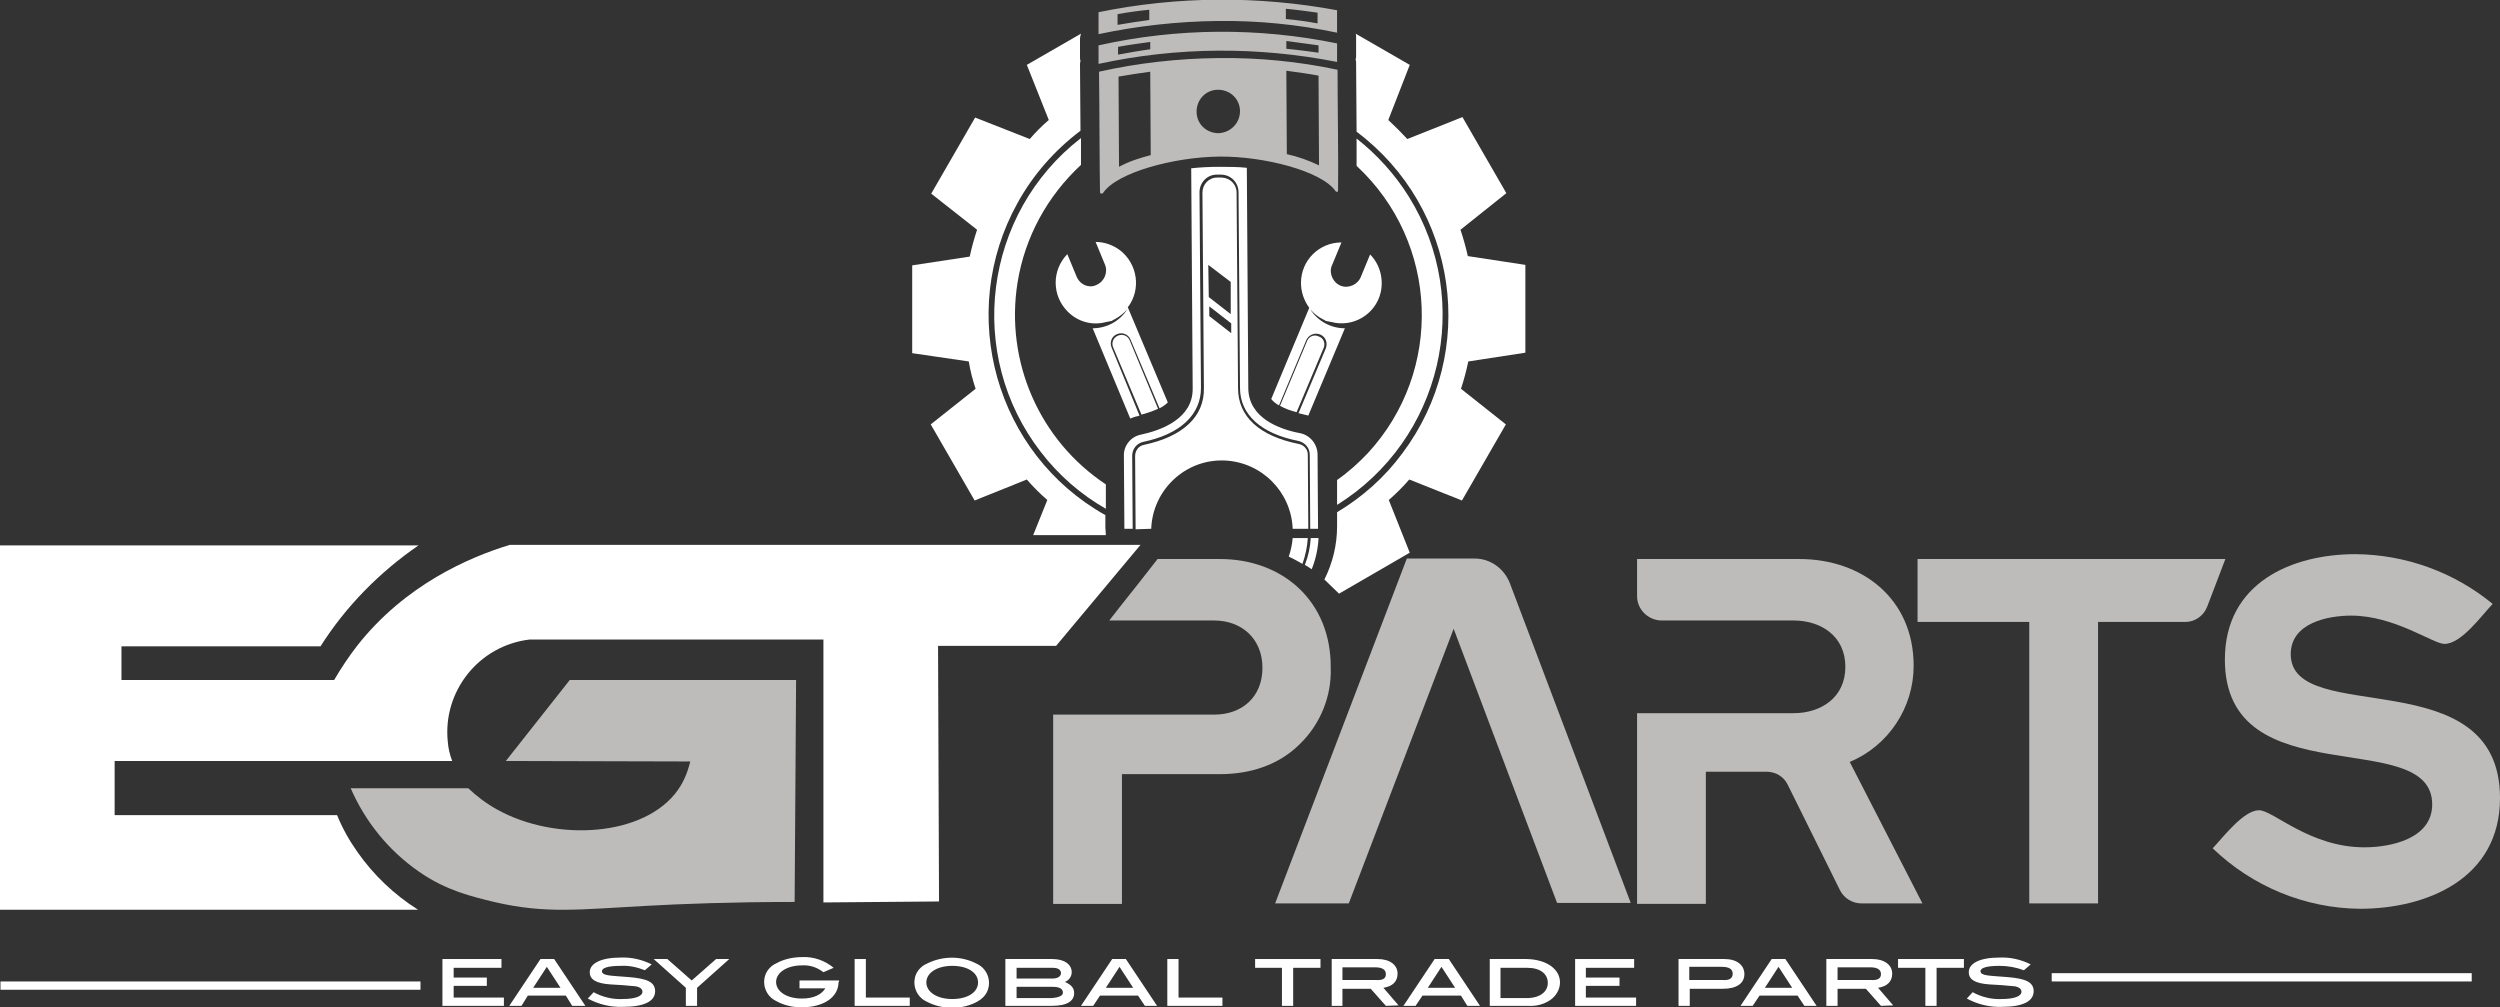 <?xml version="1.0" encoding="utf-8"?>
<!-- Generator: Adobe Illustrator 23.0.6, SVG Export Plug-In . SVG Version: 6.00 Build 0)  -->
<svg version="1.1" id="Layer_1" xmlns="http://www.w3.org/2000/svg" xmlns:xlink="http://www.w3.org/1999/xlink" x="0px" y="0px"
	 viewBox="0 0 512.5 206.5" style="enable-background:new 0 0 512.5 206.5;" xml:space="preserve">
<rect x="0" y="0" width="512.5" height="206.5" fill="#333333" stroke="none"/>
<style type="text/css">
	.st0{fill:#FFFFFF;}
	.st1{fill:#BDBCBB;}
</style>
<title>EGT LOGO</title>
<path class="st0" d="M85.8,111.8c-8,5.5-14.9,12.5-20.1,20.7H24.9v6.9h43.6c1.4-2.4,3-4.8,4.7-7c9.9-12.6,23.1-18.2,31.3-20.7h129.3
	l-17.3,20.7h-24.2c0.1,17.5,0.1,34.9,0.2,52.4l-23.7,0.2v-53.9h-60.2c-10.4,1.2-17.9,10.6-16.8,21c0.1,1.3,0.4,2.6,0.9,3.9H23.5
	v11.1h45.6c1.1,2.7,2.5,5.2,4.2,7.6c3.3,4.7,7.5,8.7,12.4,11.8H0v-74.7H85.8z"/>
<path class="st1" d="M163.2,139.4l-0.3,45.5c-12.9,0-23.3,0.4-30.4,0.8c-13.4,0.7-20.6,1.7-31.2-0.8c-4.5-1.1-9.8-2.3-15.4-6.2
	c-6.2-4.3-11-10.2-14-17.1H96c1.8,1.7,3.8,3.2,6,4.4c11.9,6.6,30.2,5.6,37-4.1c1.2-1.7,2-3.7,2.5-5.8l-37.8-0.1l13.1-16.6
	L163.2,139.4z"/>
<path class="st1" d="M250.1,114.6h-12.8c-2.5,3.2-4.9,6.3-7.4,9.4l-2.5,3.2h21.5c5.6,0,9.9,3.7,9.9,9.7s-4.2,9.6-9.9,9.6h-33v38.8
	H230v-26.6h20.1c6.1,0,12-1.8,16.4-6.2c4.2-4.1,6.5-9.8,6.3-15.6C272.9,123.1,262.8,114.6,250.1,114.6"/>
<path class="st1" d="M298,128.9l-21.5,56.3h-15.1l27-70.7h13.9c3.2,0,6,2,7.2,5l24.8,65.6h-15.1L298,128.9z"/>
<path class="st1" d="M394.1,185.2h-12.5c-1.9,0-3.6-1.1-4.4-2.7l-10.7-21.6c-0.8-1.7-2.5-2.7-4.4-2.7h-12.4v27.1h-14.1v-39.1h32.1
	c5.6,0,10.6-3.2,10.6-9.5s-5-9.5-10.6-9.5h-27.2c-2.7-0.1-4.9-2.3-4.9-5v-7.6h33.3c12.7,0,23.4,8,23.4,21.9
	c0,8.6-5.2,16.4-13.1,19.7L394.1,185.2z"/>
<path class="st1" d="M430.1,185.2H416v-57.7h-22.9v-12.9h63.1l-3.7,9.7c-0.7,1.9-2.5,3.2-4.5,3.2h-17.9V185.2z"/>
<path class="st1" d="M453.6,173.9c2.1-2.2,6.3-7.8,9.5-7.8c2.9,0,10.4,7.6,21.6,7.6c5.3,0,13.9-1.7,13.9-8.8
	c0-16.3-42.5-1.4-42.5-29.7c0-15.8,13.8-21.6,26.8-21.6c10.3,0.1,20.2,3.7,28.1,10.2c-2.3,2.4-6.4,8.2-9.9,8.2
	c-2.3,0-10.2-5.8-19.1-5.8c-4.8,0-12.4,1.5-12.4,7.9c0,15.1,42.9,0.9,42.9,29.5c0,16.6-15.1,22.7-28.7,22.7
	C472.5,186.2,461.7,181.7,453.6,173.9"/>
<polygon class="st0" points="90.7,206.2 90.7,196.6 102.8,196.6 102.8,198.4 93,198.4 93,200.4 99.8,200.4 99.8,202.1 93,202.1 
	93,204.5 103.3,204.5 103.3,206.2 "/>
<path class="st0" d="M117.3,206.2l-1.3-2.1h-7.8l-1.3,2.1h-2.5l6.4-9.6h2.8l6.4,9.6H117.3z M112.1,198.2l-2.8,4.3h5.6L112.1,198.2z"
	/>
<path class="st0" d="M127.3,198c-2.6,0-3.9,0.4-3.9,1.1c0,1,2.1,0.9,5.5,1.2c3.7,0.3,5.4,1,5.4,2.9c0,2.1-2.3,3.2-6.6,3.2
	c-2.5,0.1-5-0.5-7.2-1.7l1.2-1.3c1.8,1,3.9,1.5,5.9,1.4c2.7,0,4.1-0.6,4.1-1.5c0-0.5-0.4-0.9-1.3-1.1c-1.8-0.2-3.5-0.3-5.3-0.4
	c-2.9-0.2-4.2-1-4.2-2.5c0-1.8,2.3-3,6.3-3c2.2-0.1,4.4,0.4,6.4,1.4l-1.4,1.2C130.7,198.3,129,197.9,127.3,198"/>
<polygon class="st0" points="142.9,202.5 142.9,206.2 140.6,206.2 140.6,202.5 134,196.6 136.8,196.6 141.8,201 146.8,196.6 
	149.5,196.6 "/>
<path class="st0" d="M171.9,201.3c0,3.1-3,5.2-7.6,5.2c-1.8,0-3.6-0.4-5.2-1.3c-2.1-1-3-3.5-2.1-5.6c0.4-0.9,1.2-1.7,2.1-2.1
	c1.6-0.9,3.5-1.3,5.4-1.3c2.3-0.1,4.6,0.7,6.4,2.2l-2.1,0.9c-1.3-1-2.8-1.5-4.4-1.4c-3.1,0-5.3,1.5-5.3,3.4s2.1,3.4,5.3,3.4
	c2.4,0,4-0.8,4.8-2.1h-5.3V201h8.1V201.3z"/>
<polygon class="st0" points="175.2,206.2 175.2,196.6 177.5,196.6 177.5,204.5 186.5,204.5 186.5,206.2 "/>
<path class="st0" d="M200.4,205.3c-1.6,0.9-3.4,1.3-5.2,1.3c-1.8,0-3.6-0.4-5.3-1.3c-2.1-1-3-3.5-2.1-5.6c0.4-0.9,1.2-1.7,2.1-2.1
	c3.3-1.7,7.2-1.7,10.4,0c2.1,1,3,3.5,2.1,5.6C202,204.1,201.3,204.8,200.4,205.3 M195.2,198c-3.2,0-5.3,1.5-5.3,3.4s2.1,3.4,5.3,3.4
	s5.3-1.4,5.3-3.4S198.4,198,195.2,198z"/>
<path class="st0" d="M220.2,203.6c0,1.7-1.6,2.6-4.6,2.6h-9.5v-9.6h9.6c2.5,0,4,1.1,4,2.7c0,0.9-0.6,1.7-1.4,2
	C219.7,201.9,220.2,202.6,220.2,203.6 M217.5,199.5c0-0.7-0.6-1.1-1.7-1.1h-7.4v2.2h7.4C216.9,200.6,217.5,200.1,217.5,199.5
	L217.5,199.5z M217.9,203.5c0-0.8-0.7-1.2-2.1-1.2h-7.4v2.3h7.2C217.1,204.5,217.9,204.1,217.9,203.5L217.9,203.5z"/>
<path class="st0" d="M234.7,206.2l-1.4-2.1h-7.8l-1.4,2.1h-2.5l6.4-9.6h2.8l6.4,9.6H234.7z M229.5,198.2l-2.8,4.3h5.6L229.5,198.2z"
	/>
<polygon class="st0" points="239.3,206.2 239.3,196.6 241.6,196.6 241.6,204.5 250.6,204.5 250.6,206.2 "/>
<polygon class="st0" points="265.1,198.4 265.1,206.2 262.8,206.2 262.8,198.4 257.3,198.4 257.3,196.6 270.7,196.6 270.7,198.4 "/>
<path class="st0" d="M284.1,206.2l-3.1-3.5h-5.8v3.5H273v-9.6h9.4c2.5,0,4.1,1.2,4.1,3c0,1.6-1,2.6-2.9,2.9l3.1,3.6L284.1,206.2z
	 M284.1,199.7c0-0.9-0.7-1.4-2.2-1.4h-6.7v2.6h6.8C283.5,201,284.1,200.6,284.1,199.7L284.1,199.7z"/>
<path class="st0" d="M300.8,206.2l-1.3-2.1h-7.9l-1.4,2.1h-2.5l6.4-9.6h2.9l6.4,9.6H300.8z M295.5,198.2l-2.8,4.3h5.6L295.5,198.2z"
	/>
<path class="st0" d="M319.8,201.4c0,1.4-0.8,2.8-2,3.6c-1.3,0.9-2.9,1.3-4.5,1.2h-7.9v-9.6h7.6C317.1,196.7,319.8,198.7,319.8,201.4
	 M317.3,201.5c0-1.9-1.6-3.1-4.2-3.1h-5.5v6.2h5.8C315.7,204.5,317.3,203.3,317.3,201.5L317.3,201.5z"/>
<polygon class="st0" points="322.9,206.2 322.9,196.6 335,196.6 335,198.4 325.1,198.4 325.1,200.4 332,200.4 332,202.1 
	325.1,202.1 325.1,204.5 335.4,204.5 335.4,206.2 "/>
<path class="st0" d="M357.6,199.7c0,1.9-1.6,3-4.4,3h-6.8v3.5h-2.3v-9.6h9.4C356,196.6,357.6,197.8,357.6,199.7 M355.2,199.6
	c0-0.9-0.7-1.4-2.2-1.4h-6.7v2.7h6.8C354.5,201,355.2,200.6,355.2,199.6L355.2,199.6z"/>
<path class="st0" d="M369.9,206.2l-1.4-2.1h-7.8l-1.4,2.1h-2.5l6.4-9.6h2.8l6.4,9.6H369.9z M364.6,198.2l-2.8,4.3h5.6L364.6,198.2z"
	/>
<path class="st0" d="M385.6,206.2l-3.1-3.5h-5.8v3.5h-2.3v-9.6h9.4c2.5,0,4.1,1.2,4.1,3c0,1.6-1,2.6-2.9,2.9l3.1,3.6L385.6,206.2z
	 M385.6,199.7c0-0.9-0.7-1.4-2.2-1.4h-6.7v2.6h6.8C384.9,201,385.6,200.6,385.6,199.7L385.6,199.7z"/>
<polygon class="st0" points="397,198.4 397,206.2 394.7,206.2 394.7,198.4 389.1,198.4 389.1,196.6 402.6,196.6 402.6,198.4 "/>
<path class="st0" d="M409.9,198c-2.6,0-3.9,0.4-3.9,1.1c0,1,2.1,0.9,5.5,1.2c3.7,0.3,5.4,1,5.4,2.9c0,2.1-2.3,3.2-6.5,3.2
	c-2.5,0.1-5-0.5-7.2-1.7l1.2-1.3c1.8,1,3.9,1.5,5.9,1.4c2.7,0,4.1-0.6,4.1-1.5c0-0.5-0.4-0.9-1.3-1.1c-1.8-0.2-3.5-0.3-5.3-0.4
	c-2.9-0.2-4.2-1-4.2-2.5c0-1.8,2.2-3,6.3-3c2.2-0.1,4.4,0.4,6.4,1.4l-1.4,1.2C413.3,198.3,411.6,198,409.9,198"/>
<rect x="0.1" y="201.2" class="st0" width="86.1" height="1.7"/>
<rect x="420.6" y="199.5" class="st0" width="86.1" height="1.7"/>
<path class="st0" d="M280.9,52.1l-1.9,4.6c-0.6,1.6-2.5,2.5-4.1,1.9c-1.6-0.6-2.5-2.5-1.9-4.1c0-0.1,0.1-0.1,0.1-0.2l1.9-4.6
	c-4.6,0-8.3,3.7-8.3,8.3c0,1.8,0.6,3.6,1.7,5.1l-7.8,18.7c0.4,0.5,1,1,1.6,1.3l5.6-13.4c0.5-1.1,1.8-1.6,2.9-1.1
	c1.1,0.5,1.5,1.7,1.1,2.8l-5.6,13.3c0.4,0.1,0.8,0.2,1.2,0.3s0.5,0.1,0.8,0.2l7.5-17.9c-2.9,0-5.6-1.5-7.1-3.9
	c0.7,0.8,1.5,1.5,2.5,2l0,0l0.4,0.2l0,0l0.3,0.2h0.1l0.4,0.1h0.1l0.4,0.1h0.1c4.4,1.2,9-1.5,10.1-5.9c0.7-2.8-0.1-5.9-2.1-7.9"/>
<path class="st0" d="M271.4,71.2l-5.6,13.3c-1.2-0.3-2.3-0.7-3.4-1.3l5.6-13.4c0.4-0.9,1.5-1.3,2.4-0.8
	C271.3,69.3,271.7,70.3,271.4,71.2"/>
<path class="st0" d="M229,68.5c1.1-0.5,2.4,0.1,2.8,1.2l5.9,14c0.6-0.3,1.2-0.7,1.7-1.2L231.2,63c2.8-3.7,2-8.9-1.6-11.7
	c-1.5-1.1-3.2-1.7-5-1.7l1.9,4.6c0.7,1.6-0.1,3.5-1.7,4.2c0,0,0,0,0,0c-0.4,0.2-0.8,0.3-1.2,0.3c-1.3,0-2.4-0.8-2.9-2l-1.9-4.6
	c-3.2,3.3-3.2,8.5,0.1,11.8c2.1,2.1,5.1,2.9,7.9,2.1h0.1l0.4-0.1h0.1l0.4-0.1h0.1l0.3-0.2l0,0l0.4-0.2l0,0c0.9-0.5,1.8-1.2,2.5-2
	c-1.5,2.4-4.2,3.9-7.1,3.9l7.7,18.5c0.5-0.2,1-0.4,1.6-0.5l0.3-0.1l-5.7-13.9C227.4,70.2,227.9,68.9,229,68.5
	C229,68.5,229,68.5,229,68.5"/>
<path class="st0" d="M237.4,83.8c-1.1,0.5-2.3,0.9-3.4,1.2l-5.8-13.8c-0.4-0.9,0-2,1-2.4c0.9-0.4,2,0,2.4,1L237.4,83.8z"/>
<path class="st0" d="M278.1,28.4V34c16.9,15.7,17.9,42,2.3,58.9c-1.9,2-4,3.9-6.3,5.5v5.1c21.5-13.4,28.1-41.7,14.7-63.2
	C286,35.8,282.3,31.7,278.1,28.4"/>
<path class="st0" d="M208.6,57.9c1.5-9.3,6.1-17.7,13-24.1v-5.5c-20,15.5-23.7,44.4-8.2,64.4c3.6,4.7,8.2,8.7,13.3,11.6v-5
	C213.1,90.3,206,74.1,208.6,57.9"/>
<path class="st0" d="M312.7,72.3v-18l-11.8-1.8c-0.4-1.8-0.9-3.6-1.5-5.4l9.4-7.5l-9-15.6l-11.3,4.5c-1.2-1.3-2.5-2.6-3.9-3.9
	l4.4-11.3l-11.1-6.4c0.1,0.2,0.1,0.5,0.1,0.7v3.8c0,0.3,0,0.5-0.1,0.8c0.1,0.2,0.1,0.5,0.1,0.8l0.1,14c20.8,15.6,25,45.1,9.4,65.9
	c-3.6,4.9-8.2,9-13.4,12.1v2.9c0,3.8-0.9,7.5-2.6,10.9l3,2.9l14.5-8.4l-4.3-10.8c1.5-1.3,2.9-2.7,4.2-4.2l10.8,4.3l9-15.6l-9.2-7.3
	c0.6-1.8,1.1-3.7,1.5-5.6L312.7,72.3z"/>
<path class="st0" d="M200,79.7l-9.2,7.3l9,15.6l10.7-4.3c1.3,1.5,2.7,2.9,4.2,4.2l-2.9,7.2c5,0,10,0,14.9,0c0-0.5-0.1-1.1-0.1-1.6
	v-2.5C204.1,93,196,64.3,208.6,41.6c3.2-5.8,7.6-10.8,12.9-14.8l-0.1-13.5c0-0.3,0-0.5,0.1-0.8c-0.1-0.3-0.1-0.5-0.1-0.8V8
	c0-0.4,0.1-0.7,0.2-1.1l-11.1,6.4l4.5,11.3c-1.4,1.2-2.7,2.5-3.9,3.9l-11.2-4.4l-9,15.6l9.4,7.4c-0.6,1.8-1.1,3.6-1.5,5.5l-11.8,1.8
	v18l11.6,1.7C198.9,76,199.4,77.9,200,79.7"/>
<path class="st1" d="M274.1,2.1c-16.2-3-32.8-2.9-48.9,0.4V7c8-1.7,16.2-2.6,24.4-2.7c8.2-0.1,16.4,0.7,24.5,2.4L274.1,2.1z
	 M229.1,5.1V2.9c2.2-0.4,4.4-0.7,6.5-0.9v2.1C233.5,4.4,231.3,4.7,229.1,5.1L229.1,5.1z M263.6,3.9V1.8c2.2,0.2,4.4,0.5,6.5,0.8v2.2
	C268,4.4,265.8,4.1,263.6,3.9L263.6,3.9z"/>
<path class="st1" d="M274.1,8.9c-16.1-3.3-32.8-3.2-48.9,0.4v3.8c16.1-3.5,32.7-3.6,48.9-0.4V8.9z M229.2,11.2V9.6
	c2.2-0.4,4.4-0.7,6.6-1v1.5C233.6,10.4,231.4,10.8,229.2,11.2L229.2,11.2z M263.7,10V8.4c2.2,0.3,4.4,0.6,6.6,0.9v1.5
	C268,10.5,265.9,10.2,263.7,10z"/>
<path class="st1" d="M274.2,14.3c-8-1.7-16.2-2.5-24.5-2.4c-8.2,0.1-16.4,1-24.4,2.8c0.1,7.1,0.1,19.8,0.2,24.7
	c0,0.2,0.2,0.3,0.3,0.3c0.1,0,0.2-0.1,0.3-0.1c2.7-4.2,14.5-7.4,23.8-7.5s21.1,3,23.9,7.1c0.1,0.1,0.3,0.2,0.4,0.1
	c0.1-0.1,0.1-0.2,0.1-0.3C274.4,34.1,274.2,21.3,274.2,14.3 M229.4,34.2l-0.1-18.5c2.2-0.4,4.4-0.7,6.5-1l0.1,17.1
	C233.6,32.4,231.4,33.1,229.4,34.2z M249.8,27.3c-2.5,0-4.5-1.9-4.5-4.4c0-2.5,1.9-4.5,4.4-4.5c2.5,0,4.5,1.9,4.5,4.4c0,0,0,0,0,0
	C254.2,25.2,252.3,27.2,249.8,27.3z M263.8,31.6l-0.1-17.1c2.2,0.3,4.4,0.6,6.6,1l0.1,18.4C268.3,32.9,266.1,32.1,263.8,31.6
	L263.8,31.6z"/>
<path class="st0" d="M232.2,108.4l-0.1-15c0-1.3,0.9-2.5,2.2-2.8c7.7-1.6,11.9-5.6,11.9-11.1l-0.3-40.1c0-2,1.6-3.6,3.5-3.6h0.9
	c2,0,3.6,1.6,3.6,3.6c0,0,0,0,0,0l0.3,40.1c0,5.5,4.3,9.4,12,10.9c1.3,0.3,2.3,1.4,2.3,2.8l0.1,15.2h1.6l-0.1-15.2
	c0-2.1-1.5-4-3.6-4.4c-4.2-0.8-10.6-3.1-10.6-9.3l-0.3-45.1c-1.8-0.2-3.8-0.2-5.7-0.2s-3.9,0.1-5.7,0.3l0.3,45.1
	c0.1,6.2-6.4,8.6-10.6,9.5c-2.1,0.4-3.6,2.3-3.5,4.4l0.1,14.9H232.2z"/>
<path class="st0" d="M268.9,116.7c0.8-2,1.3-4.2,1.4-6.4h-1.6c-0.1,1.9-0.5,3.7-1.2,5.5C268,116.1,268.5,116.4,268.9,116.7"/>
<path class="st0" d="M236,108.4c0.3-8,7-14.3,15-14c7.6,0.3,13.7,6.4,14,14h3.2l-0.1-15.2c0-1.1-0.8-2-1.9-2.2
	c-8-1.6-12.4-5.6-12.4-11.4l-0.3-40.1c0-1.7-1.3-3-3-3.1h-1c-1.7,0-3,1.4-3,3.1l0.3,40.1c0.1,5.8-4.3,9.9-12.3,11.6
	c-1.1,0.2-1.8,1.2-1.8,2.3l0.1,15L236,108.4z M252.4,68.3l-4.5-3.5v-2l4.5,3.5L252.4,68.3z M252.3,57.8v6.6l-4.5-3.5l-0.1-6.6
	L252.3,57.8z"/>
<path class="st0" d="M267,115.6c0.6-1.7,1-3.5,1.1-5.3H265c-0.1,1.3-0.4,2.6-0.8,3.8C265.2,114.6,266.2,115.1,267,115.6"/>
</svg>

